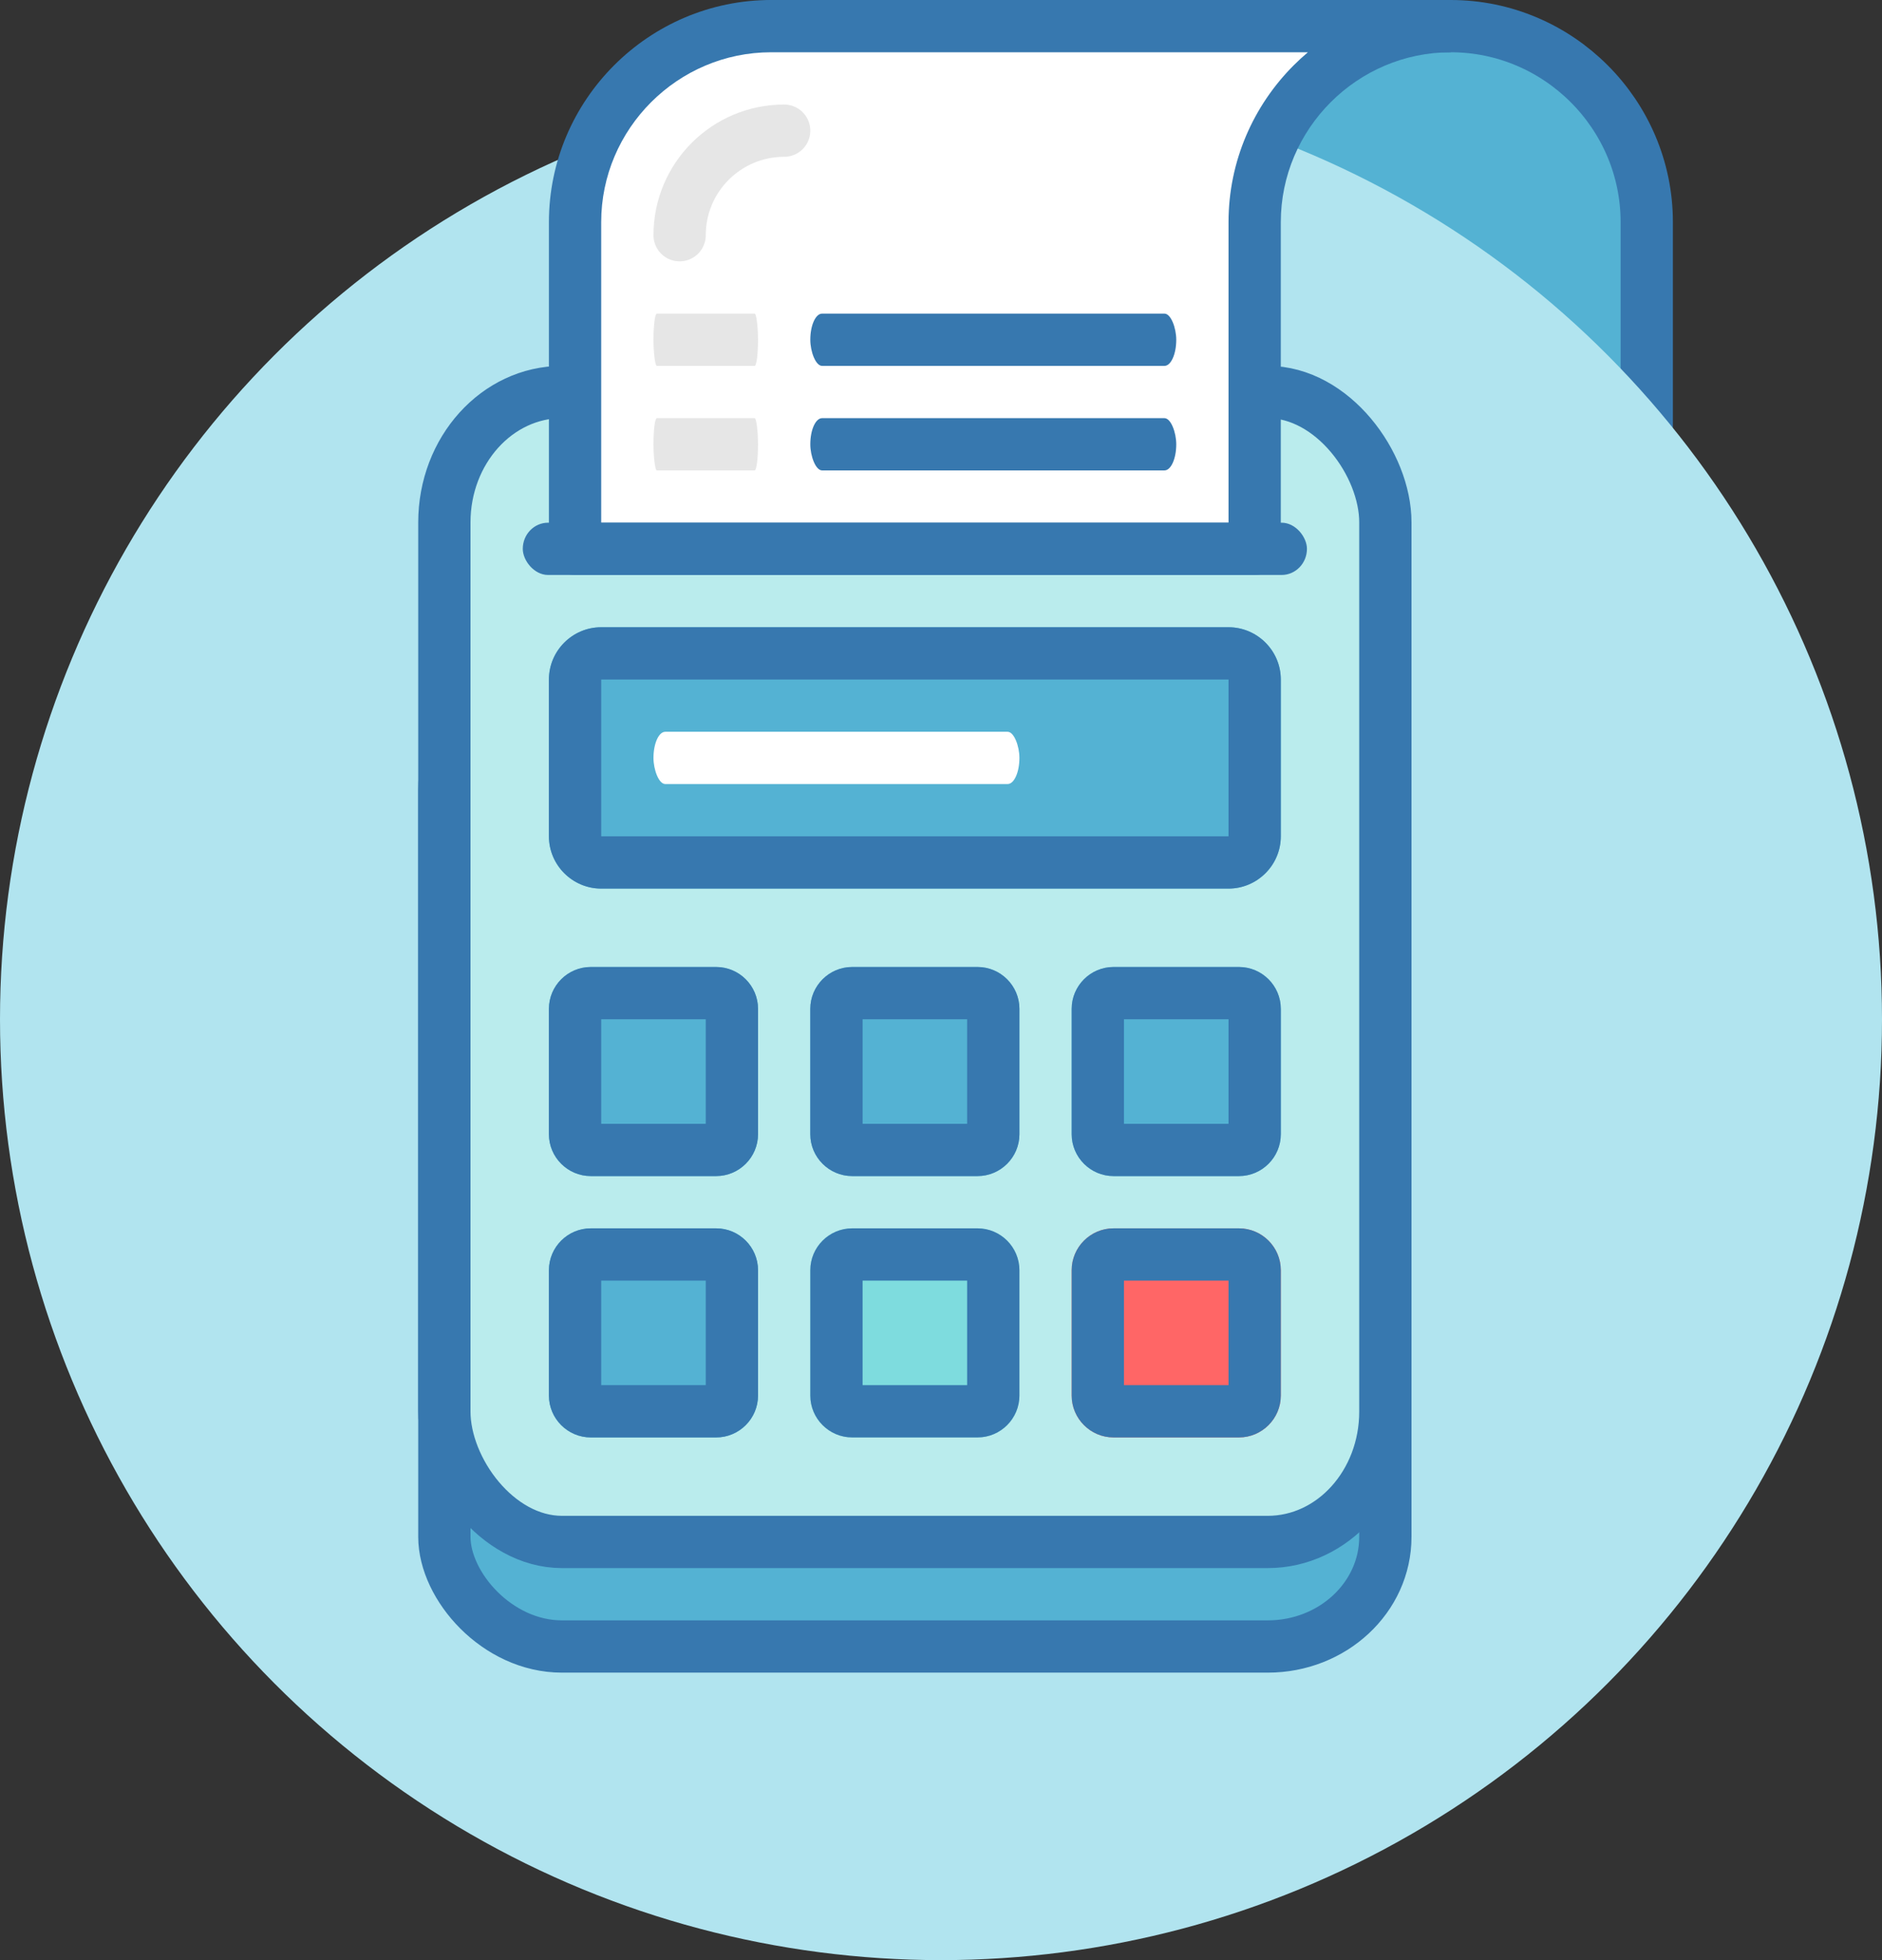 <?xml version="1.0" encoding="UTF-8"?>
<!DOCTYPE svg PUBLIC "-//W3C//DTD SVG 1.1//EN" "http://www.w3.org/Graphics/SVG/1.1/DTD/svg11.dtd">
<!-- Creator: CorelDRAW X8 -->
<svg xmlns="http://www.w3.org/2000/svg" xml:space="preserve" width="72px" height="75px" version="1.1" style="shape-rendering:geometricPrecision; text-rendering:geometricPrecision; image-rendering:optimizeQuality; fill-rule:evenodd; clip-rule:evenodd"
viewBox="0 0 347919 362416"
 xmlns:xlink="http://www.w3.org/1999/xlink">
 <rect x="0" y="0" width="347919" height="362416" fill="#333333" stroke="none"/>
 <defs>
  <style type="text/css">
   <![CDATA[
    .str1 {stroke:#3778AF;stroke-width:9664.43}
    .str0 {stroke:#3778AF;stroke-width:9664.43;stroke-linejoin:round}
    .str2 {stroke:#E6E6E6;stroke-width:9664.43;stroke-linecap:round;stroke-linejoin:round}
    .fil8 {fill:none}
    .fil5 {fill:#3778AF}
    .fil0 {fill:#54B2D3}
    .fil6 {fill:#7EDCDE}
    .fil1 {fill:#B1E4EF}
    .fil2 {fill:#BAECED}
    .fil9 {fill:#E6E6E6}
    .fil7 {fill:#FF6666}
    .fil3 {fill:white}
    .fil4 {fill:#3778AF;fill-rule:nonzero}
   ]]>
  </style>
 </defs>
 <g id="Layer_x0020_1">
  <path class="fil0 str0" d="M268188 4832l-125638 0c19933,0 36242,16309 36242,36242l0 60403 125638 0 0 -60403c0,-19933 -16309,-36242 -36242,-36242z"/>
  <circle class="fil1" cx="173960" cy="188456" r="173960"/>
  <rect class="fil0 str1" x="82148" y="125638" width="173960" height="178792" rx="21745" ry="20270"/>
  <rect class="fil2 str1" x="82148" y="72483" width="173960" height="212617" rx="21745" ry="24105"/>
  <path class="fil3" d="M142550 4832l125638 0c-19933,0 -36242,16309 -36242,36242l0 60403 -125637 0 0 -60403c0,-19933 16308,-36242 36241,-36242z"/>
  <path class="fil4" d="M142550 0l125638 0 0 9664c-8632,0 -16485,3536 -22179,9230 -5696,5696 -9230,13547 -9230,22180l0 60403c0,2668 -2164,4832 -4833,4832l-125637 0c-2669,0 -4832,-2164 -4832,-4832l0 -60403c0,-11299 4619,-21570 12061,-29012 7442,-7442 17712,-12062 29012,-12062zm99238 9664l-99238 0c-8632,0 -16484,3536 -22179,9230 -5695,5696 -9230,13547 -9230,22180l0 55570 115973 0 0 -55570c0,-11299 4620,-21570 12062,-29012 835,-836 1707,-1636 2612,-2398z"/>
  <g>
   <path class="fil0" d="M109208 227114l23195 0c4252,0 7731,3479 7731,7732l0 23194c0,4253 -3479,7732 -7731,7732l-23195 0c-4252,0 -7731,-3479 -7731,-7732l0 -23194c0,-4253 3479,-7732 7731,-7732z"/>
   <path id="1" class="fil5" d="M109208 227114l23195 0c4252,0 7731,3479 7731,7732l0 23194c0,4253 -3479,7732 -7731,7732l-23195 0c-4252,0 -7731,-3479 -7731,-7732l0 -23194c0,-4253 3479,-7732 7731,-7732zm21262 9665l-19329 0 0 19328 19329 0 0 -19328z"/>
  </g>
  <g>
   <path class="fil6" d="M157530 227114l23195 0c4252,0 7731,3479 7731,7732l0 23194c0,4253 -3479,7732 -7731,7732l-23195 0c-4252,0 -7731,-3479 -7731,-7732l0 -23194c0,-4253 3479,-7732 7731,-7732z"/>
   <path id="1" class="fil5" d="M157530 227114l23195 0c4252,0 7731,3479 7731,7732l0 23194c0,4253 -3479,7732 -7731,7732l-23195 0c-4252,0 -7731,-3479 -7731,-7732l0 -23194c0,-4253 3479,-7732 7731,-7732zm21262 9665l-19329 0 0 19328 19329 0 0 -19328z"/>
  </g>
  <g>
   <path class="fil7" d="M205852 227114l23195 0c4252,0 7732,3479 7732,7732l0 23194c0,4253 -3480,7732 -7732,7732l-23195 0c-4252,0 -7731,-3479 -7731,-7732l0 -23194c0,-4253 3479,-7732 7731,-7732z"/>
   <path id="1" class="fil5" d="M205852 227114l23195 0c4252,0 7732,3479 7732,7732l0 23194c0,4253 -3480,7732 -7732,7732l-23195 0c-4252,0 -7731,-3479 -7731,-7732l0 -23194c0,-4253 3479,-7732 7731,-7732zm21262 9665l-19329 0 0 19328 19329 0 0 -19328z"/>
  </g>
  <g>
   <path class="fil0" d="M109208 178792l23195 0c4252,0 7731,3479 7731,7731l0 23195c0,4252 -3479,7732 -7731,7732l-23195 0c-4252,0 -7731,-3480 -7731,-7732l0 -23195c0,-4252 3479,-7731 7731,-7731z"/>
   <path id="1" class="fil5" d="M109208 178792l23195 0c4252,0 7731,3479 7731,7731l0 23195c0,4252 -3479,7732 -7731,7732l-23195 0c-4252,0 -7731,-3480 -7731,-7732l0 -23195c0,-4252 3479,-7731 7731,-7731zm21262 9664l-19329 0 0 19329 19329 0 0 -19329z"/>
  </g>
  <g>
   <path class="fil0" d="M157530 178792l23195 0c4252,0 7731,3479 7731,7731l0 23195c0,4252 -3479,7732 -7731,7732l-23195 0c-4252,0 -7731,-3480 -7731,-7732l0 -23195c0,-4252 3479,-7731 7731,-7731z"/>
   <path id="1" class="fil5" d="M157530 178792l23195 0c4252,0 7731,3479 7731,7731l0 23195c0,4252 -3479,7732 -7731,7732l-23195 0c-4252,0 -7731,-3480 -7731,-7732l0 -23195c0,-4252 3479,-7731 7731,-7731zm21262 9664l-19329 0 0 19329 19329 0 0 -19329z"/>
  </g>
  <g>
   <path class="fil0" d="M205852 178792l23195 0c4252,0 7732,3479 7732,7731l0 23195c0,4252 -3480,7732 -7732,7732l-23195 0c-4252,0 -7731,-3480 -7731,-7732l0 -23195c0,-4252 3479,-7731 7731,-7731z"/>
   <path id="1" class="fil5" d="M205852 178792l23195 0c4252,0 7732,3479 7732,7731l0 23195c0,4252 -3480,7732 -7732,7732l-23195 0c-4252,0 -7731,-3480 -7731,-7732l0 -23195c0,-4252 3479,-7731 7731,-7731zm21262 9664l-19329 0 0 19329 19329 0 0 -19329z"/>
  </g>
  <g>
   <path class="fil0" d="M111140 115973l115975 0c5315,0 9664,4349 9664,9665l0 28993c0,5315 -4349,9664 -9664,9664l-115975 0c-5315,0 -9663,-4349 -9663,-9664l0 -28993c0,-5316 4348,-9665 9663,-9665z"/>
   <path id="1" class="fil5" d="M111140 115973l115975 0c5315,0 9664,4349 9664,9665l0 28993c0,5315 -4349,9664 -9664,9664l-115975 0c-5315,0 -9663,-4349 -9663,-9664l0 -28993c0,-5316 4348,-9665 9663,-9665zm115975 9665l0 0 -1 0 0 0 -115973 0 0 0 -1 0 0 0c-4,0 -2,0 1,2l0 28989c-3,1 -5,2 -1,2l0 0 1 -1 0 1 115973 0 0 -1 1 1 0 0c4,0 2,-1 -1,-2l0 -28989c3,-1 5,-2 1,-2zm-1 0l-3 3 3 -1 0 -2zm-3 3l-4 4c-2,-2 1,-3 4,-4zm3 28989l0 -1 -3 -2 3 3zm-3 -3c-3,-1 -6,-2 -4,-4l4 4zm-115970 3l3 -3 -3 2 0 1zm3 -3l4 -4c2,2 -1,3 -4,4zm-3 -28989l0 2 3 1 -3 -3zm3 3c3,1 6,2 4,4l-4 -4z"/>
  </g>
  <path class="fil8 str2" d="M125638 43490c0,-10675 8653,-19329 19328,-19329"/>
  <rect class="fil5" x="96644" y="96644" width="144966" height="9664" rx="4676" ry="4832"/>
  <rect class="fil5" x="149799" y="77315" width="67651" height="9664" rx="2182" ry="4832"/>
  <rect class="fil3" x="120805" y="135302" width="67651" height="9664" rx="2182" ry="4832"/>
  <rect class="fil5" x="149799" y="57987" width="67651" height="9664" rx="2182" ry="4832"/>
  <rect class="fil9" x="120805" y="77315" width="19329" height="9664" rx="624" ry="4832"/>
  <rect class="fil9" x="120805" y="57987" width="19329" height="9664" rx="624" ry="4832"/>
 </g>
</svg>
